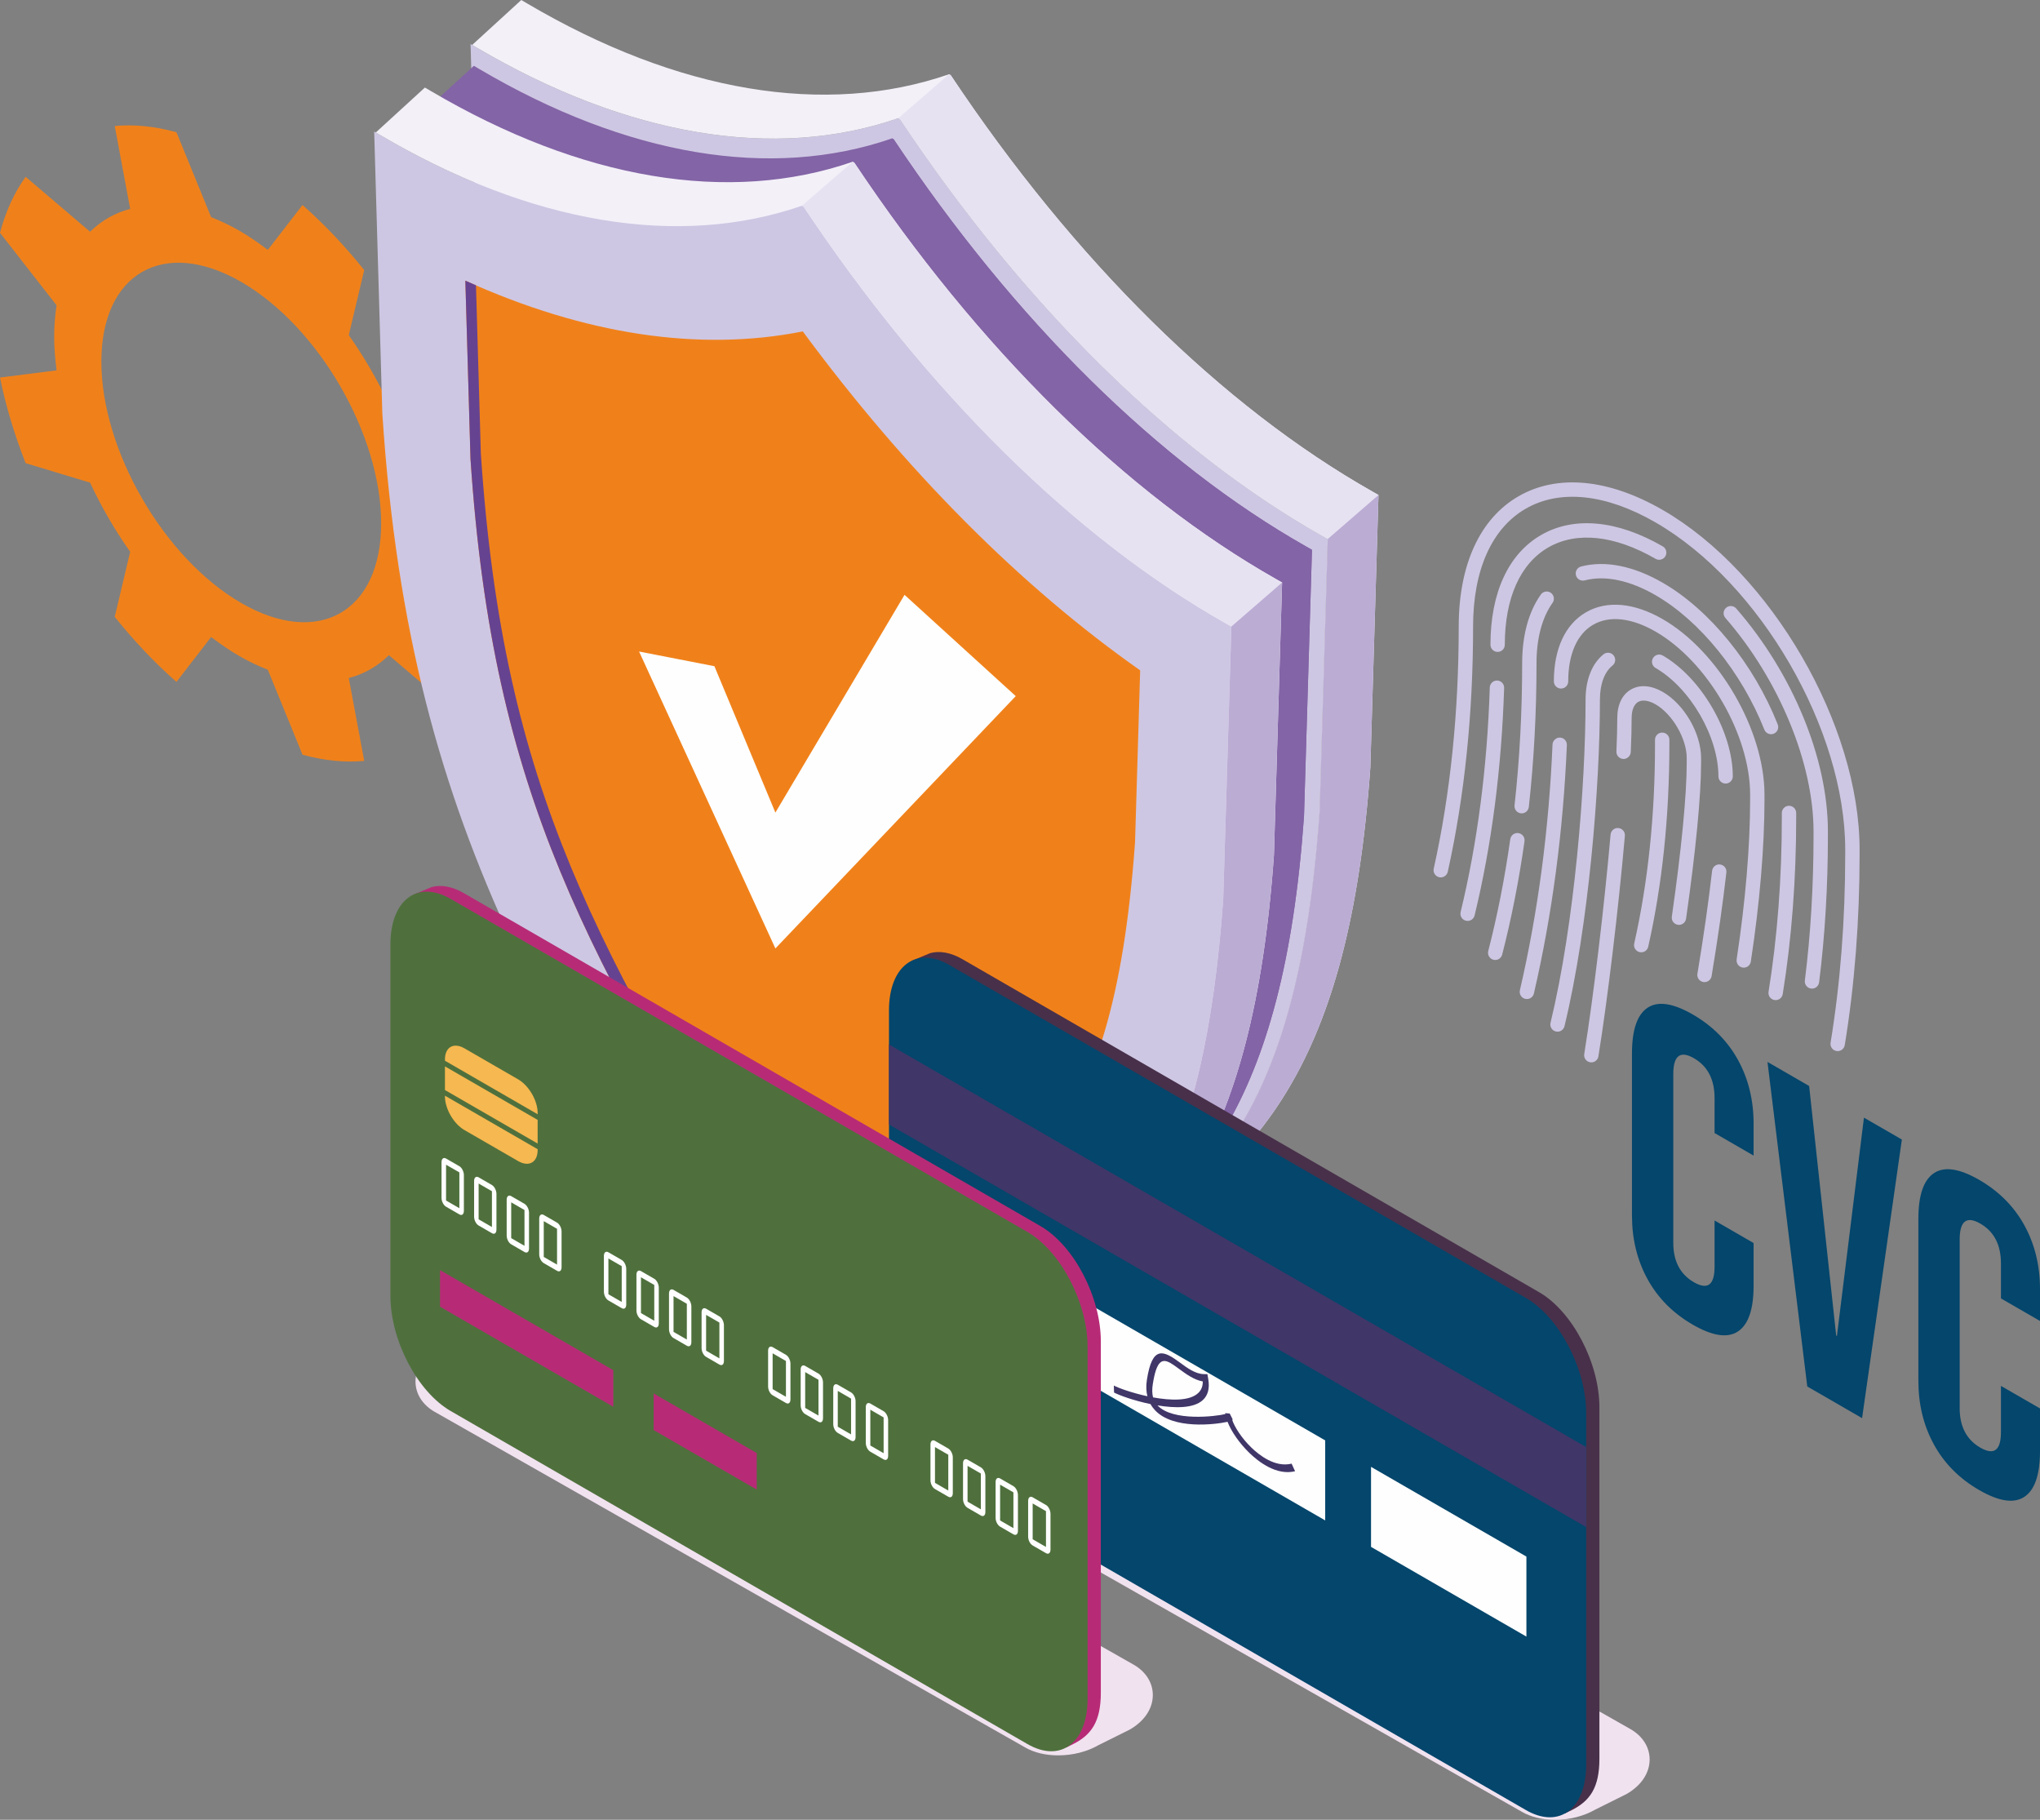 <?xml version="1.0" encoding="UTF-8"?>
<!DOCTYPE svg PUBLIC "-//W3C//DTD SVG 1.1//EN" "http://www.w3.org/Graphics/SVG/1.1/DTD/svg11.dtd">
<!-- Creator: CorelDRAW 2020 (64-Bit Deneme Sürümü) -->
<svg xmlns="http://www.w3.org/2000/svg" xml:space="preserve" width="51.585mm" height="46.009mm" version="1.1" style="shape-rendering:geometricPrecision; text-rendering:geometricPrecision; image-rendering:optimizeQuality; fill-rule:evenodd; clip-rule:evenodd"
viewBox="0 0 1636.63 1459.71"
 xmlns:xlink="http://www.w3.org/1999/xlink"
 xmlns:xodm="http://www.corel.com/coreldraw/odm/2003">
 <rect x="0" y="0" width="1636.63" height="1459.71" fill="#808080" stroke="none"/>
 <defs>
  <style type="text/css">
   <![CDATA[
    .fil11 {fill:#FEFEFE;fill-rule:nonzero}
    .fil14 {fill:#F6B850;fill-rule:nonzero}
    .fil3 {fill:#F3F0F8;fill-rule:nonzero}
    .fil8 {fill:#F1E2F0;fill-rule:nonzero}
    .fil4 {fill:#E7E2F1;fill-rule:nonzero}
    .fil0 {fill:#CEC7E3;fill-rule:nonzero}
    .fil5 {fill:#BBACD4;fill-rule:nonzero}
    .fil12 {fill:#B72B76;fill-rule:nonzero}
    .fil6 {fill:#8364A6;fill-rule:nonzero}
    .fil2 {fill:#04466C;fill-rule:nonzero}
    .fil1 {fill:#F0811A;fill-rule:nonzero}
    .fil13 {fill:#4F703D;fill-rule:nonzero}
    .fil9 {fill:#48304A;fill-rule:nonzero}
    .fil7 {fill:#664391;fill-rule:nonzero}
    .fil10 {fill:#403668;fill-rule:nonzero}
   ]]>
  </style>
 </defs>
 <g id="Katman_x0020_1">
  <g id="_2265715058560">
   <path class="fil0" d="M1316.71 763.86l-1.28 -0.14c-3.1,-0.7 -5.04,-3.79 -4.35,-6.89 11.07,-49 16.69,-102.73 16.69,-159.7l0 -3.76c0,-3.18 2.57,-5.76 5.76,-5.76 3.18,0 5.76,2.58 5.76,5.76l0 3.76c0,57.82 -5.71,112.4 -16.97,162.25 -0.6,2.67 -2.98,4.49 -5.61,4.49z"/>
   <path class="fil0" d="M1249.55 827.53l-1.36 -0.16c-3.09,-0.75 -4.99,-3.86 -4.24,-6.95 19.31,-79.9 28.11,-190.38 28.11,-259.21 0,-15.96 5.11,-28.88 14.39,-36.37 2.47,-2.01 6.1,-1.6 8.09,0.86 2,2.47 1.61,6.1 -0.86,8.1 -6.52,5.26 -10.11,14.99 -10.11,27.41 0,69.49 -8.9,181.1 -28.43,261.92 -0.63,2.63 -2.99,4.4 -5.59,4.4z"/>
   <path class="fil0" d="M1384.4 628.5c-3.19,0 -5.76,-2.58 -5.76,-5.76 0,-31.89 -22.62,-70.89 -50.41,-86.94 -2.76,-1.59 -3.71,-5.11 -2.11,-7.87 1.59,-2.76 5.11,-3.7 7.87,-2.11 30.97,17.88 56.18,61.36 56.18,96.92 0,3.18 -2.58,5.76 -5.76,5.76z"/>
   <path class="fil0" d="M1367.47 787.77l-0.95 -0.08c-3.14,-0.52 -5.25,-3.48 -4.73,-6.62 4.95,-29.72 8.91,-57.5 11.79,-82.58 0.35,-3.17 3.25,-5.49 6.37,-5.07 3.16,0.36 5.44,3.22 5.07,6.37 -2.89,25.27 -6.88,53.25 -11.86,83.16 -0.47,2.82 -2.91,4.81 -5.68,4.81z"/>
   <path class="fil0" d="M1346.97 741.86l-0.82 -0.06c-3.15,-0.46 -5.34,-3.37 -4.89,-6.52 7.71,-53.74 11.95,-97.59 11.95,-123.48l0 -3.76c0,-15.52 -11.44,-35.25 -24.98,-43.06 -5.52,-3.18 -10.61,-3.91 -13.99,-1.96 -3.32,1.92 -5.23,6.6 -5.23,12.86 0,7.79 -0.23,17.01 -0.7,27.4 -0.15,3.18 -3.04,5.69 -6.01,5.5 -3.18,-0.15 -5.64,-2.83 -5.5,-6.01 0.46,-10.23 0.7,-19.27 0.7,-26.89 0,-10.63 3.9,-18.74 10.98,-22.83 7.12,-4.11 16.19,-3.42 25.51,1.96 17.24,9.95 30.74,33.25 30.74,53.04l0 3.76c0,26.41 -4.28,70.84 -12.06,125.11 -0.42,2.87 -2.88,4.95 -5.69,4.95z"/>
   <path class="fil0" d="M1276.68 852.15l-0.92 -0.07c-3.14,-0.51 -5.28,-3.46 -4.77,-6.6 7.41,-46.08 15.9,-116.84 21.13,-176.06 0.28,-3.16 3.06,-5.51 6.24,-5.23 3.17,0.28 5.51,3.07 5.23,6.24 -5.25,59.47 -13.78,130.55 -21.23,176.87 -0.45,2.83 -2.9,4.85 -5.68,4.85z"/>
   <path class="fil0" d="M1453.71 792.99l-0.72 -0.04c-3.16,-0.4 -5.4,-3.27 -5,-6.43 4.61,-36.92 6.96,-75.93 6.96,-115.96l0 -3.76c0,-54.68 -27.76,-121.86 -70.73,-171.15 -2.09,-2.4 -1.84,-6.03 0.56,-8.13 2.39,-2.09 6.03,-1.85 8.13,0.55 45.37,52.06 73.56,120.54 73.56,178.72l0 3.76c0,40.51 -2.37,80 -7.05,117.39 -0.36,2.91 -2.85,5.04 -5.71,5.04z"/>
   <path class="fil0" d="M1201.51 522.9c-3.18,0 -5.76,-2.58 -5.76,-5.76 0,-41.62 14.42,-72.88 40.6,-87.99 26.39,-15.24 61.07,-12 97.64,9.11 2.75,1.59 3.7,5.11 2.11,7.87 -1.6,2.75 -5.13,3.69 -7.87,2.11 -32.87,-18.97 -63.45,-22.21 -86.13,-9.11 -22.47,12.97 -34.84,40.68 -34.84,78.01 0,3.19 -2.57,5.76 -5.76,5.76z"/>
   <path class="fil0" d="M1177.42 738.68l-1.36 -0.16c-3.09,-0.74 -4.98,-3.86 -4.24,-6.95 13.47,-55.54 21.35,-116.14 23.39,-180.13 0.1,-3.12 2.66,-5.57 5.75,-5.57l0.19 0.01c3.18,0.1 5.67,2.76 5.57,5.94 -2.06,64.77 -10.04,126.16 -23.7,182.47 -0.64,2.64 -3,4.4 -5.59,4.4z"/>
   <path class="fil0" d="M1474.31 843.11l-0.94 -0.08c-3.14,-0.51 -5.26,-3.48 -4.75,-6.62 7.8,-47.55 11.75,-98.41 11.75,-151.18l0 -3.76c0,-96.26 -68.26,-213.98 -152.16,-262.42 -39.74,-22.94 -76.74,-26.85 -104.22,-10.99 -27.2,15.71 -42.18,49.24 -42.18,94.4 0,69.97 -6.84,136.19 -20.31,196.8 -0.7,3.11 -3.77,5.06 -6.88,4.38 -3.11,-0.69 -5.06,-3.77 -4.38,-6.88 13.31,-59.8 20.05,-125.17 20.05,-194.3 0,-49.46 17.03,-86.52 47.95,-104.37 31.17,-18 72.29,-14.09 115.73,10.99 87.08,50.28 157.92,172.48 157.92,272.4l0 3.76c0,53.39 -4.01,104.88 -11.91,153.05 -0.46,2.82 -2.9,4.83 -5.67,4.83z"/>
   <path class="fil0" d="M1398.96 776.16l-0.87 -0.07c-3.14,-0.48 -5.3,-3.41 -4.83,-6.56 7.07,-46.45 10.82,-90.84 10.82,-128.35l0 -3.75c0,-47.98 -34.03,-106.67 -75.85,-130.81 -19.24,-11.1 -37.02,-13.07 -50.06,-5.53 -12.92,7.46 -20.03,23.6 -20.03,45.44 0,3.18 -2.57,5.76 -5.76,5.76 -3.19,0 -5.76,-2.58 -5.76,-5.76 0,-26.13 9.16,-45.81 25.78,-55.41 16.76,-9.68 38.63,-7.72 61.58,5.53 45,25.98 81.61,89.14 81.61,140.78l0 3.75c0,38.09 -3.79,83.07 -10.95,130.09 -0.43,2.85 -2.88,4.9 -5.69,4.9z"/>
   <path class="fil0" d="M1224.98 801.37l-1.3 -0.15c-3.11,-0.72 -5.03,-3.81 -4.32,-6.91 14.47,-62.37 23.28,-128.7 26.18,-197.16 0.14,-3.18 3.09,-5.7 6,-5.51 3.18,0.13 5.65,2.81 5.51,5.99 -2.93,69.16 -11.83,136.21 -26.46,199.27 -0.62,2.66 -2.99,4.46 -5.61,4.46z"/>
   <path class="fil0" d="M1199.57 770.02l-1.44 -0.18c-3.08,-0.8 -4.94,-3.94 -4.15,-7.01 7.35,-28.54 13.29,-58.71 17.67,-89.69 0.44,-3.15 3.35,-5.37 6.51,-4.9 3.14,0.44 5.34,3.36 4.9,6.51 -4.44,31.4 -10.46,62 -17.92,90.95 -0.67,2.6 -3.01,4.32 -5.57,4.32z"/>
   <path class="fil0" d="M1220.8 652.41l-0.64 -0.03c-3.16,-0.35 -5.43,-3.2 -5.09,-6.36 4.05,-36.56 6.12,-74.97 6.12,-114.18 0,-22.16 5.18,-41.16 14.99,-54.96 1.85,-2.59 5.43,-3.21 8.03,-1.36 2.59,1.84 3.2,5.44 1.36,8.03 -8.43,11.85 -12.87,28.54 -12.87,48.29 0,39.64 -2.08,78.48 -6.18,115.46 -0.33,2.94 -2.83,5.12 -5.72,5.12z"/>
   <path class="fil0" d="M1420.86 588.92c-2.29,0 -4.46,-1.37 -5.36,-3.63 -18.25,-45.99 -51.7,-87.32 -87.27,-107.86 -20.81,-12.01 -40.49,-16.14 -56.88,-11.89 -3.12,0.82 -6.22,-1.05 -7.02,-4.13 -0.8,-3.08 1.06,-6.22 4.13,-7.01 19.38,-5.03 42.04,-0.49 65.53,13.06 37.73,21.78 73.06,65.31 92.22,113.59 1.17,2.95 -0.27,6.3 -3.22,7.48 -0.7,0.27 -1.42,0.4 -2.13,0.4z"/>
   <path class="fil0" d="M1424.55 802.22l-0.92 -0.08c-3.14,-0.5 -5.28,-3.45 -4.77,-6.6 7.07,-43.89 10.65,-90.88 10.65,-139.69l0 -3.75c0,-3.19 2.57,-5.76 5.76,-5.76 3.18,0 5.76,2.57 5.76,5.76l0 3.75c0,49.41 -3.63,97.03 -10.8,141.52 -0.46,2.83 -2.9,4.84 -5.68,4.84z"/>
   <path class="fil1" d="M193.55 483.69c-61.98,-35.79 -112.23,-122.45 -112.23,-193.58 0,-71.12 50.25,-99.77 112.23,-63.98 61.98,35.78 112.24,122.45 112.24,193.58 0,71.13 -50.25,99.78 -112.24,63.99zm147.24 -42.15c0,-8.9 -0.77,-18.01 -1.92,-27.2l45.37 -5.74c-4.61,-22.84 -11.6,-45.93 -20.56,-68.68l-51.7 -15.63c-9.02,-19.33 -19.87,-38.03 -32.17,-55.49l12.39 -52.17c-15.32,-19.12 -31.93,-36.73 -49.51,-52.18l-27.83 36c-7.43,-5.61 -14.98,-10.86 -22.74,-15.34 -7.76,-4.48 -15.31,-7.95 -22.74,-10.93l-27.82 -68.12c-17.58,-4.85 -34.19,-6.42 -49.51,-4.99l12.39 66.47c-12.31,3.25 -23.15,9.43 -32.17,18.34l-51.7 -44.06c-8.96,12.41 -15.95,27.43 -20.56,44.93l45.37 58.13c-1.15,7.87 -1.92,16.09 -1.92,24.99 0,8.89 0.77,18.01 1.92,27.21l-45.37 5.74c4.62,22.83 11.6,45.93 20.56,68.68l51.69 15.63c9.02,19.34 19.87,38.03 32.18,55.49l-12.39 52.17c15.32,19.12 31.93,36.73 49.51,52.17l27.82 -35.99c7.43,5.61 14.99,10.85 22.74,15.33 7.75,4.48 15.31,7.95 22.74,10.93l27.83 68.12c17.57,4.85 34.19,6.43 49.51,4.99l-12.39 -66.46c12.31,-3.25 23.16,-9.43 32.17,-18.34l51.7 44.05c8.95,-12.41 15.94,-27.43 20.56,-44.94l-45.37 -58.12c1.15,-7.87 1.92,-16.1 1.92,-24.99z"/>
   <path class="fil2" d="M1321.78 1026.06c-8.33,-15.18 -12.5,-32.21 -12.5,-51.11l0 -129.93c0,-18.89 4.16,-31.11 12.5,-36.67 8.33,-5.56 20.43,-3.75 36.29,5.4 15.86,9.15 27.96,21.32 36.29,36.5 8.33,15.17 12.5,32.21 12.5,51.1l0 25.57 -31.31 -18.08 0 -27.99c0,-14.98 -5.53,-25.66 -16.57,-32.03 -11.04,-6.38 -16.56,-2.08 -16.56,12.89l0 135.12c0,14.75 5.52,25.31 16.56,31.69 11.04,6.37 16.57,2.19 16.57,-12.56l0 -36.97 31.31 18.08 0 34.21c0,18.89 -4.17,31.11 -12.5,36.67 -8.33,5.56 -20.43,3.76 -36.29,-5.4 -15.86,-9.16 -27.96,-21.32 -36.29,-36.5z"/>
   <polygon class="fil2" points="1418,851.8 1451.42,871.1 1473.11,1071.26 1473.71,1071.61 1495.39,896.49 1525.81,914.05 1493.89,1137.52 1449.92,1112.13 "/>
   <path class="fil2" d="M1551.55 1158.71c-8.33,-15.17 -12.5,-32.21 -12.5,-51.09l0 -129.94c0,-18.89 4.16,-31.12 12.5,-36.68 8.33,-5.56 20.43,-3.75 36.29,5.4 15.85,9.16 27.95,21.32 36.29,36.5 8.33,15.18 12.5,32.22 12.5,51.11l0 25.57 -31.32 -18.08 0 -27.99c0,-14.97 -5.52,-25.65 -16.56,-32.03 -11.04,-6.37 -16.56,-2.07 -16.56,12.91l0 135.12c0,14.74 5.52,25.31 16.56,31.68 11.04,6.37 16.56,2.2 16.56,-12.55l0 -36.97 31.32 18.08 0 34.21c0,18.89 -4.17,31.11 -12.5,36.67 -8.33,5.56 -20.43,3.75 -36.29,-5.4 -15.86,-9.16 -27.96,-21.33 -36.29,-36.5z"/>
   <path class="fil0" d="M1060.6 429.71c-121.04,-68.48 -239.38,-185.29 -338.55,-334.12l-1.34 -0.77c-99.19,34.31 -217.52,14.48 -338.56,-56.81l-4.63 -2.73 6.54 226.16c22.97,350.56 142.54,503.14 334.98,829.06l4.68 2.71c192.44,-103.71 312.01,-118.23 334.98,-442.27l6.53 -218.61 -4.62 -2.61z"/>
   <path class="fil3" d="M1101.3 394.43c-121.04,-68.47 -239.38,-185.28 -338.56,-334.12l-1.34 -0.77c-99.18,34.31 -217.52,14.48 -338.55,-56.81l-4.63 -2.73 -39.4 36.04 3.33 1.96c121.04,71.28 239.38,91.12 338.55,56.81l1.35 0.77c99.18,148.83 217.51,265.65 338.55,334.12l4.63 2.61 -6.54 218.61c-14.99,211.49 -71.16,291.12 -161.85,349.77 113.32,-66.92 185.7,-147.31 202.54,-385.04l6.54 -218.61 -4.63 -2.62z"/>
   <path class="fil4" d="M1105.92 397.05l-4.63 -2.62c-121.04,-68.47 -239.38,-185.28 -338.56,-334.12l-1.34 -0.77 -40.7 35.27 1.35 0.77c99.18,148.83 217.51,265.65 338.55,334.12l4.63 2.61 40.7 -35.27z"/>
   <path class="fil5" d="M1065.23 432.32l-6.54 218.61c-14.99,211.49 -71.16,291.12 -161.85,349.77 113.32,-66.92 185.7,-147.31 202.54,-385.04l6.54 -218.61 -40.7 35.27z"/>
   <path class="fil6" d="M1048.04 438.44c-118.35,-66.95 -234.05,-181.16 -331.03,-326.69l-1.31 -0.76c-96.97,33.55 -212.68,14.15 -331.02,-55.54l-4.52 -2.67 -38.53 35.24 3.26 1.92c118.34,69.69 234.05,89.08 331.02,55.54l1.31 0.76c96.98,145.52 212.67,259.73 331.03,326.69l4.52 2.56 -6.39 213.75c-14.66,206.79 -69.57,284.64 -158.25,341.98 110.79,-65.43 181.56,-144.03 198.04,-376.47l6.39 -213.74 -4.52 -2.56z"/>
   <path class="fil6" d="M1052.56 441l-4.52 -2.56c-118.35,-66.95 -234.05,-181.16 -331.03,-326.69l-1.31 -0.76 -39.79 34.49 1.31 0.76c96.98,145.52 212.67,259.73 331.03,326.69l4.52 2.56 39.79 -34.48z"/>
   <path class="fil6" d="M1012.77 475.49l-6.39 213.75c-14.66,206.79 -69.57,284.64 -158.25,341.98 110.79,-65.43 181.56,-144.03 198.04,-376.47l6.39 -213.74 -39.79 34.48z"/>
   <path class="fil0" d="M983.27 499.91c-121.04,-68.48 -239.38,-185.29 -338.55,-334.12l-1.34 -0.77c-99.18,34.31 -217.52,14.47 -338.56,-56.81l-4.62 -2.72 6.53 226.16c22.97,350.56 142.54,503.14 334.98,829.07l4.68 2.7c192.44,-103.71 312,-118.23 334.98,-442.27l6.53 -218.61 -4.62 -2.61z"/>
   <path class="fil3" d="M1023.97 464.64c-121.04,-68.48 -239.38,-185.29 -338.56,-334.12l-1.34 -0.77c-99.18,34.31 -217.52,14.48 -338.55,-56.81l-4.63 -2.72 -39.4 36.04 3.33 1.95c121.04,71.28 239.38,91.12 338.56,56.81l1.34 0.77c99.18,148.83 217.52,265.65 338.55,334.12l4.63 2.61 -6.54 218.61c-14.99,211.49 -71.16,291.12 -161.85,349.76 113.32,-66.92 185.7,-147.31 202.54,-385.03l6.54 -218.61 -4.62 -2.61z"/>
   <path class="fil4" d="M1028.59 467.25l-4.62 -2.61c-121.04,-68.48 -239.38,-185.29 -338.56,-334.12l-1.34 -0.77 -40.69 35.27 1.34 0.77c99.18,148.83 217.52,265.65 338.55,334.12l4.63 2.61 40.7 -35.27z"/>
   <path class="fil5" d="M987.9 502.52l-6.54 218.61c-14.99,211.49 -71.16,291.12 -161.85,349.76 113.32,-66.92 185.7,-147.31 202.54,-385.03l6.54 -218.61 -40.7 35.27z"/>
   <path class="fil1" d="M620.11 1012.33c-149.38,-247.8 -224.52,-372.46 -242.65,-644.43l-4.12 -142.77c95.91,43.36 187.86,57.19 270.71,40.7 82.82,112.14 174.77,204.49 270.68,271.88l-4.12 138c-18.12,251.07 -93.26,288.96 -242.68,364.28 -7.82,3.96 -15.77,7.96 -23.88,12.08 -8.14,-13.51 -16.12,-26.76 -23.94,-39.74z"/>
   <path class="fil7" d="M628.42 1008.18c-149.39,-247.8 -224.53,-372.46 -242.65,-644.44l-3.91 -134.91c-2.84,-1.24 -5.68,-2.42 -8.53,-3.7l4.13 142.77c18.12,271.97 93.26,396.63 242.64,644.43 7.82,12.98 15.8,26.23 23.93,39.74 2.82,-1.42 5.51,-2.79 8.29,-4.19 -8.13,-13.49 -16.11,-26.74 -23.91,-39.7z"/>
   <path class="fil8" d="M1247.57 1459.71c-10.14,0 -19.35,-2.22 -26.62,-6.42l-473.75 -269.22c-9.7,-5.6 -15.27,-14.47 -15.27,-24.32 0,-10.8 6.7,-20.87 18.39,-27.62l25.17 -12.53c9.18,-5.3 20.66,-8.21 32.32,-8.21 10.14,0 19.34,2.21 26.62,6.41l473.75 269.22c9.71,5.61 15.27,14.47 15.27,24.32 0,10.8 -6.7,20.87 -18.39,27.62l-25.17 12.53c-9.18,5.3 -20.65,8.22 -32.32,8.22z"/>
   <path class="fil9" d="M1234.8 1036.5l-462.66 -267.11c-9.55,-5.51 -18.43,-6.9 -25.92,-4.85l-14.63 6.12 2.18 1.96c-6.22,7.25 -9.96,18.62 -9.96,33.33l0 281.86c0,35.59 21.64,76.95 48.34,92.37l462.66 267.11c6.37,3.68 12.43,5.5 18.01,5.73l2.46 1.69 5.14 -2.49c15.28,-7.54 22.74,-18.43 22.74,-41.47l0 -281.87c0,-35.6 -21.65,-76.96 -48.35,-92.37z"/>
   <path class="fil2" d="M1224.19 1451.89l-462.66 -267.11c-26.69,-15.42 -48.34,-56.77 -48.34,-92.37l0 -281.86c0,-35.6 21.65,-51.97 48.34,-36.55l462.66 267.12c26.7,15.42 48.35,56.77 48.35,92.37l0 281.86c0,35.6 -21.64,51.96 -48.35,36.54z"/>
   <polygon class="fil10" points="1272.53,1224.9 713.18,901.96 713.18,837.78 1272.53,1160.71 "/>
   <polygon class="fil11" points="1063.17,1219.56 749.94,1038.71 749.94,974.53 1063.17,1155.38 "/>
   <polygon class="fil11" points="1224.59,1312.76 1099.93,1240.79 1099.93,1176.6 1224.59,1248.57 "/>
   <path class="fil10" d="M939.3 1093.46c-6.91,-4 -11.49,-2.47 -14.5,17.14 -0.6,3.92 -0.5,7.36 0.26,10.28 14.19,2.59 29.09,3.01 36.06,-3.34 2.61,-2.39 3.88,-5.5 3.84,-9.45 -7.03,-1.23 -13.62,-6.09 -19.06,-10.08 -2.4,-1.78 -4.61,-3.39 -6.61,-4.55zm-45.53 23.53l-0.18 -5.61c3.94,2.1 14.82,5.97 26.94,8.59 -0.91,-3.59 -1.23,-7.9 -0.44,-12.98 4.3,-28.07 13.3,-23.75 26.49,-14.06 6.13,4.52 12.47,9.18 19.34,9.29l2.73 0.04 0.67 3.79c1.3,7.47 -0.17,13.19 -4.38,17.02 -7.27,6.63 -22,6.6 -36.33,4.22 12.3,13.12 47.1,8.81 54.46,6.96l-0.16 -0.72 3.65 0.29 2.39 4.73 -0.4 0.36c1.84,5.57 7.34,14.41 15.27,22.12 6.43,6.24 19.19,16.25 32.39,13l2.79 6.08c-14.96,3.68 -29.44,-7.68 -36.75,-14.78 -7.85,-7.63 -14.42,-17.1 -17.43,-24.86 -10.18,2.23 -43.69,6.32 -58.24,-9.35 -1.22,-1.31 -2.46,-2.91 -3.55,-4.87 -13.05,-2.7 -24.88,-6.94 -29.26,-9.27z"/>
   <path class="fil8" d="M848.98 1408.03c-10.14,0 -19.35,-2.21 -26.62,-6.42l-473.75 -269.22c-9.71,-5.6 -15.27,-14.47 -15.27,-24.32 0,-10.8 6.7,-20.87 18.4,-27.62l25.17 -12.53c9.18,-5.3 20.66,-8.22 32.32,-8.22 10.14,0 19.34,2.22 26.62,6.42l473.75 269.22c9.71,5.6 15.27,14.47 15.27,24.32 0,10.81 -6.7,20.87 -18.39,27.62l-25.17 12.52c-9.18,5.3 -20.66,8.22 -32.32,8.22z"/>
   <path class="fil12" d="M834.83 983.53l-462.66 -267.11c-9.55,-5.51 -18.43,-6.9 -25.93,-4.86l-14.63 6.12 2.17 1.96c-6.22,7.26 -9.96,18.61 -9.96,33.33l0 281.87c0,35.6 21.65,76.96 48.35,92.37l462.66 267.12c6.37,3.68 12.44,5.49 18,5.72l2.46 1.69 5.14 -2.49c15.27,-7.54 22.73,-18.43 22.73,-41.48l0 -281.86c0,-35.6 -21.64,-76.96 -48.34,-92.37z"/>
   <path class="fil13" d="M824.22 1398.92l-462.66 -267.11c-26.7,-15.41 -48.34,-56.77 -48.34,-92.37l0 -281.86c0,-35.6 21.64,-51.96 48.34,-36.55l462.66 267.11c26.7,15.42 48.34,56.78 48.34,92.37l0 281.87c0,35.6 -21.64,51.96 -48.34,36.54z"/>
   <path class="fil11" d="M760.78 1195.59l0 -28.71 -10.67 -6.16 0 28.72 10.67 6.15zm0 -33.68c1.99,1.15 3.63,4.33 3.63,7.06l0 28.71c0,2.78 -1.56,4.06 -3.63,2.87l-10.67 -6.16c-2.07,-1.19 -3.63,-4.28 -3.63,-7.06l0 -28.71c0,-2.74 1.64,-4.03 3.63,-2.88l10.67 6.16z"/>
   <path class="fil11" d="M786.91 1210.67l0 -28.71 -10.67 -6.16 0 28.71 10.67 6.16zm0 -33.68c1.99,1.15 3.63,4.33 3.63,7.06l0 28.71c0,2.78 -1.56,4.06 -3.63,2.87l-10.67 -6.16c-2.07,-1.2 -3.63,-4.28 -3.63,-7.07l0 -28.71c0,-2.73 1.64,-4.02 3.63,-2.87l10.67 6.16z"/>
   <path class="fil11" d="M813.03 1225.76l0 -28.71 -10.67 -6.16 0 28.71 10.67 6.16zm0 -33.68c2,1.15 3.63,4.33 3.63,7.07l0 28.7c0,2.78 -1.56,4.07 -3.63,2.87l-10.67 -6.16c-2.07,-1.2 -3.63,-4.29 -3.63,-7.07l0 -28.71c0,-2.73 1.63,-4.03 3.63,-2.87l10.67 6.16z"/>
   <path class="fil11" d="M839.15 1240.84l0 -28.71 -10.67 -6.16 0 28.71 10.67 6.16zm0 -33.68c2,1.15 3.63,4.33 3.63,7.07l0 28.71c0,2.78 -1.56,4.07 -3.63,2.88l-10.67 -6.16c-2.07,-1.19 -3.63,-4.28 -3.63,-7.06l0 -28.71c0,-2.73 1.63,-4.02 3.63,-2.87l10.67 6.16z"/>
   <path class="fil11" d="M630.53 1120.39l0 -28.7 -10.67 -6.16 0 28.71 10.67 6.16zm0 -33.67c1.99,1.15 3.62,4.33 3.62,7.06l0 28.71c0,2.78 -1.56,4.06 -3.62,2.87l-10.67 -6.16c-2.07,-1.19 -3.63,-4.28 -3.63,-7.06l0 -28.71c0,-2.73 1.64,-4.03 3.63,-2.87l10.67 6.16z"/>
   <path class="fil11" d="M656.65 1135.47l0 -28.71 -10.67 -6.16 0 28.71 10.67 6.16zm0 -33.68c2,1.15 3.63,4.33 3.63,7.07l0 28.71c0,2.78 -1.56,4.07 -3.63,2.87l-10.67 -6.16c-2.07,-1.19 -3.63,-4.28 -3.63,-7.06l0 -28.71c0,-2.73 1.63,-4.03 3.63,-2.87l10.67 6.16z"/>
   <path class="fil11" d="M682.78 1150.56l0 -28.71 -10.66 -6.16 0 28.71 10.66 6.16zm0 -33.68c2,1.15 3.63,4.33 3.63,7.07l0 28.71c0,2.78 -1.56,4.06 -3.63,2.87l-10.66 -6.16c-2.07,-1.19 -3.63,-4.28 -3.63,-7.06l0 -28.72c0,-2.73 1.63,-4.02 3.63,-2.87l10.66 6.16z"/>
   <path class="fil11" d="M708.9 1165.64l0 -28.71 -10.66 -6.16 0 28.71 10.66 6.16zm0 -33.67c2,1.15 3.63,4.33 3.63,7.06l0 28.71c0,2.78 -1.56,4.07 -3.63,2.87l-10.66 -6.16c-2.07,-1.19 -3.64,-4.28 -3.64,-7.06l0 -28.71c0,-2.73 1.64,-4.02 3.64,-2.87l10.66 6.16z"/>
   <path class="fil11" d="M498.78 1044.32l0 -28.71 -10.67 -6.16 0 28.71 10.67 6.16zm0 -33.68c1.99,1.15 3.63,4.33 3.63,7.07l0 28.71c0,2.78 -1.56,4.07 -3.63,2.87l-10.67 -6.16c-2.07,-1.19 -3.63,-4.28 -3.63,-7.07l0 -28.71c0,-2.73 1.64,-4.03 3.63,-2.87l10.67 6.16z"/>
   <path class="fil11" d="M524.9 1059.4l0 -28.71 -10.67 -6.16 0 28.71 10.67 6.16zm0 -33.68c1.99,1.16 3.63,4.34 3.63,7.07l0 28.71c0,2.78 -1.56,4.06 -3.63,2.87l-10.67 -6.16c-2.07,-1.19 -3.63,-4.28 -3.63,-7.06l0 -28.71c0,-2.73 1.64,-4.02 3.63,-2.87l10.67 6.16z"/>
   <path class="fil11" d="M551.03 1074.48l0 -28.7 -10.67 -6.16 0 28.71 10.67 6.15zm0 -33.67c2,1.15 3.63,4.33 3.63,7.06l0 28.71c0,2.78 -1.56,4.07 -3.63,2.87l-10.67 -6.16c-2.07,-1.19 -3.63,-4.28 -3.63,-7.06l0 -28.71c0,-2.73 1.63,-4.03 3.63,-2.87l10.67 6.16z"/>
   <path class="fil11" d="M577.15 1089.57l0 -28.71 -10.66 -6.16 0 28.71 10.66 6.16zm0 -33.68c2,1.15 3.63,4.33 3.63,7.07l0 28.71c0,2.78 -1.56,4.07 -3.63,2.87l-10.66 -6.15c-2.07,-1.19 -3.63,-4.29 -3.63,-7.07l0 -28.7c0,-2.74 1.63,-4.03 3.63,-2.87l10.66 6.16z"/>
   <path class="fil11" d="M368.53 969.12l0 -28.71 -10.67 -6.16 0 28.71 10.67 6.16zm0 -33.68c1.99,1.15 3.62,4.33 3.62,7.07l0 28.71c0,2.78 -1.56,4.06 -3.62,2.87l-10.67 -6.16c-2.07,-1.2 -3.63,-4.28 -3.63,-7.06l0 -28.71c0,-2.73 1.63,-4.02 3.63,-2.87l10.67 6.16z"/>
   <path class="fil11" d="M394.66 984.21l0 -28.71 -10.67 -6.16 0 28.71 10.67 6.16zm0 -33.68c2,1.15 3.62,4.33 3.62,7.06l0 28.71c0,2.78 -1.55,4.07 -3.62,2.87l-10.67 -6.16c-2.07,-1.2 -3.63,-4.28 -3.63,-7.07l0 -28.71c0,-2.73 1.63,-4.03 3.63,-2.87l10.67 6.16z"/>
   <path class="fil11" d="M420.78 999.29l0 -28.71 -10.66 -6.16 0 28.71 10.66 6.16zm0 -33.68c2,1.15 3.63,4.33 3.63,7.07l0 28.71c0,2.78 -1.56,4.07 -3.63,2.87l-10.66 -6.16c-2.07,-1.2 -3.63,-4.29 -3.63,-7.07l0 -28.71c0,-2.73 1.63,-4.03 3.63,-2.87l10.66 6.16z"/>
   <path class="fil11" d="M446.9 1014.37l0 -28.71 -10.66 -6.16 0 28.71 10.66 6.16zm0 -33.68c2,1.15 3.63,4.34 3.63,7.07l0 28.71c0,2.78 -1.56,4.07 -3.63,2.87l-10.66 -6.16c-2.07,-1.19 -3.64,-4.28 -3.64,-7.06l0 -28.71c0,-2.73 1.64,-4.03 3.64,-2.87l10.66 6.16z"/>
   <polygon class="fil14" points="431.34,917.27 431.34,898.3 356.97,855.37 356.97,874.33 "/>
   <path class="fil14" d="M431.34 893.77l0 -1.03c0,-9.9 -7,-21.97 -15.63,-26.96l-43.11 -24.89c-8.63,-4.99 -15.63,-1 -15.63,8.91l0 1.03 74.37 42.94z"/>
   <path class="fil14" d="M356.97 878.87l0 0.62c0,9.91 7,21.97 15.63,26.96l43.11 24.89c8.63,4.99 15.63,1 15.63,-8.91l0 -0.62 -74.37 -42.94z"/>
   <polygon class="fil12" points="492.05,1128.41 353.01,1048.13 353.01,1018.79 492.05,1099.07 "/>
   <polygon class="fil12" points="607.12,1194.84 524.42,1147.09 524.42,1117.75 607.12,1165.5 "/>
   <polygon class="fil11" points="512.71,522.6 622.07,760.77 814.9,558.37 725.68,477.13 622.07,651.79 573.15,534.38 "/>
  </g>
 </g>
</svg>
